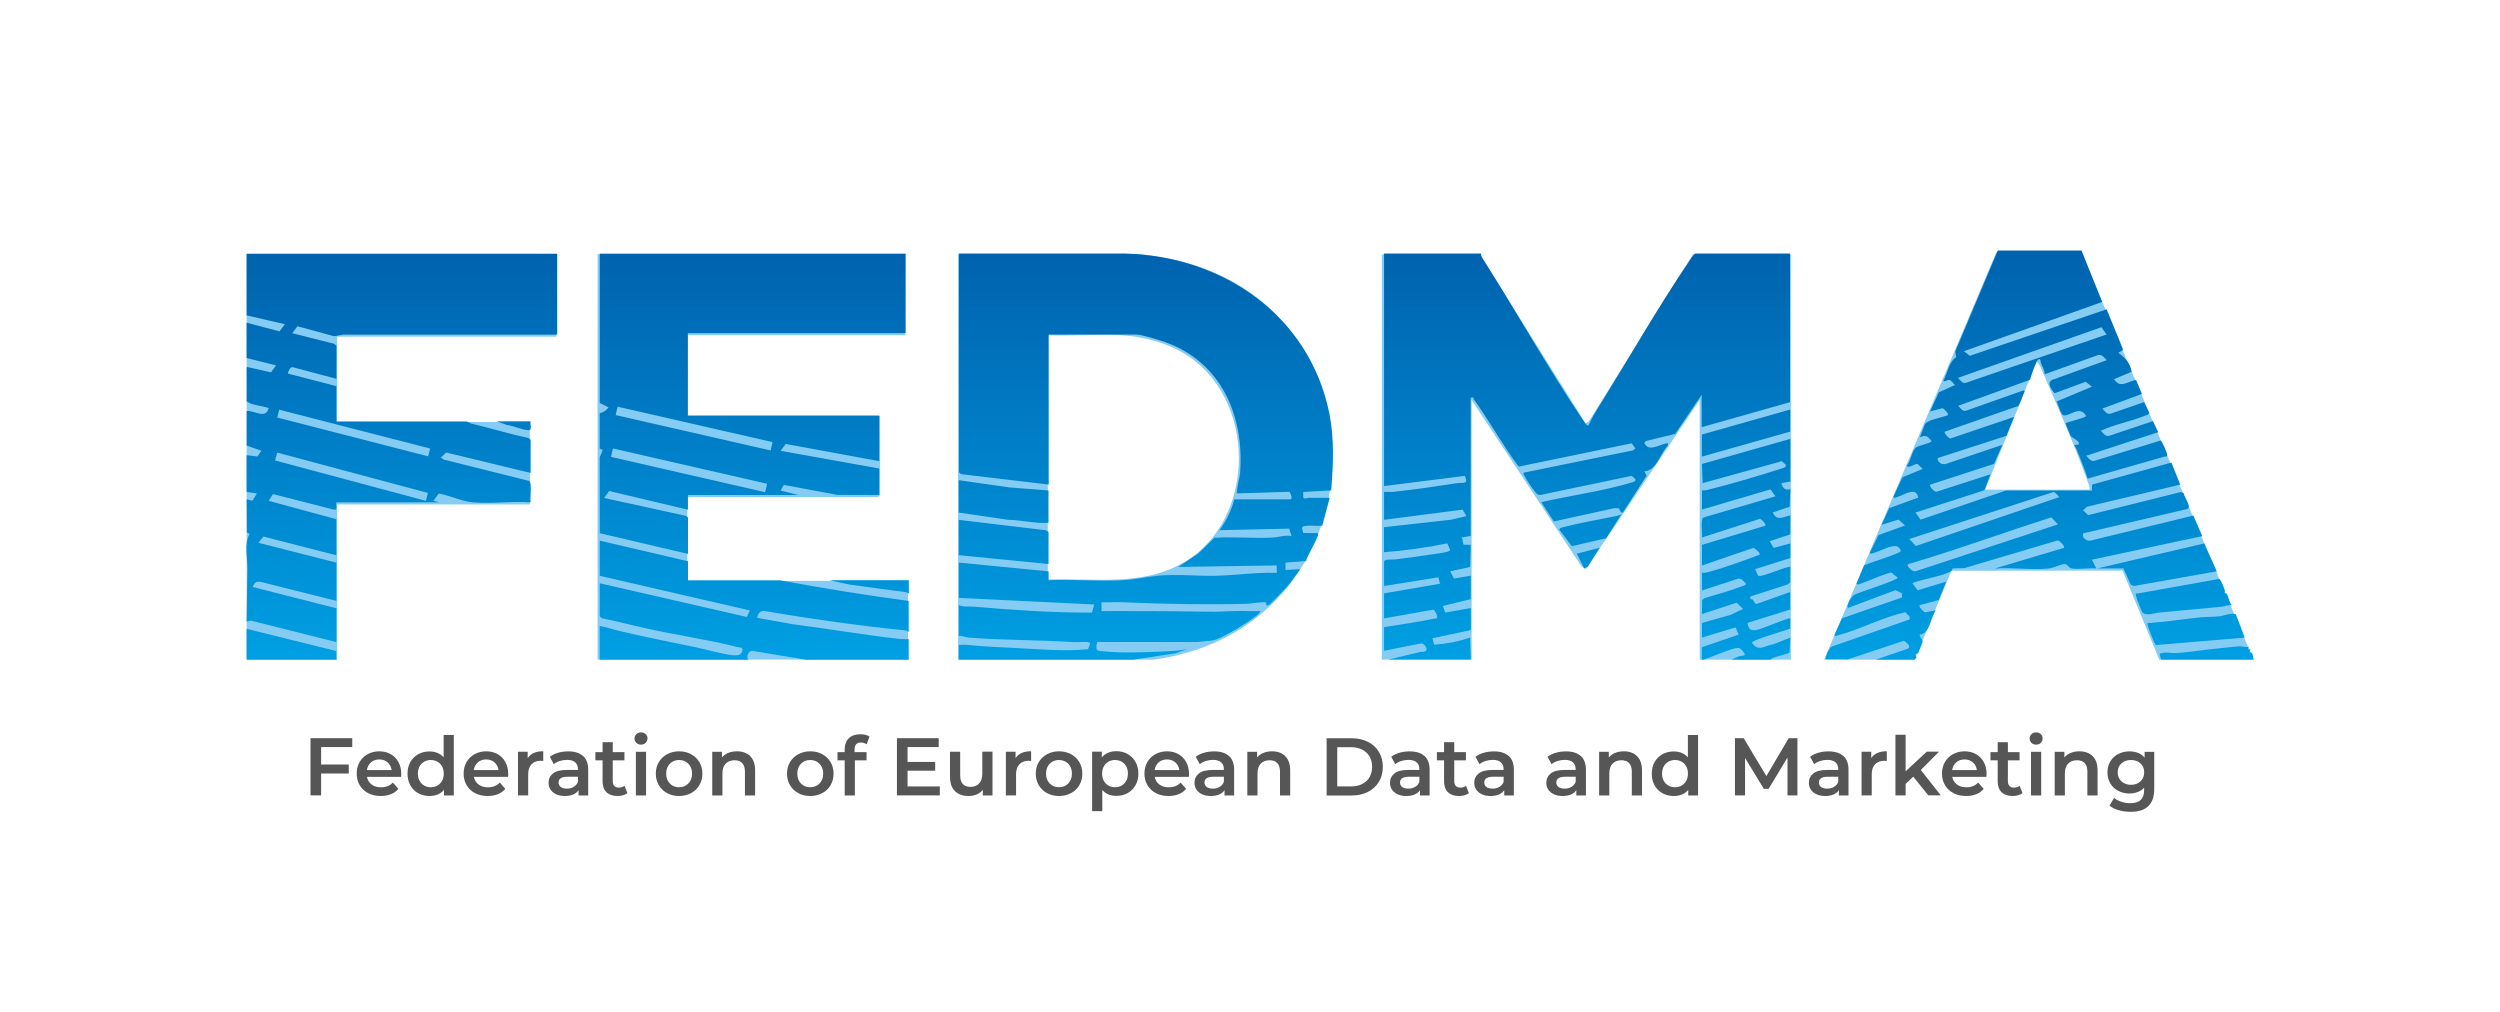 <?xml version="1.0" encoding="UTF-8"?>
<svg xmlns="http://www.w3.org/2000/svg" xmlns:xlink="http://www.w3.org/1999/xlink" id="Logo" viewBox="0 0 400 162">
  <defs>
    <style>
      .cls-1 {
        fill: #84ccf3;
      }

      .cls-2 {
        fill: url(#Degradado_sin_nombre_7);
      }

      .cls-3 {
        fill: #575656;
      }
    </style>
    <linearGradient id="Degradado_sin_nombre_7" data-name="Degradado sin nombre 7" x1="200" y1="40.11" x2="200" y2="105.56" gradientUnits="userSpaceOnUse">
      <stop offset="0" stop-color="#0062ae"></stop>
      <stop offset="1" stop-color="#009fe3"></stop>
    </linearGradient>
  </defs>
  <polygon class="cls-1" points="270.89 40.68 254.25 67.37 253.7 67.76 236.75 40.68 221.09 40.68 221.09 105.54 221.1 105.55 235.46 105.55 235.46 63.99 253.01 90.58 253.7 91.08 271.95 63.99 271.95 105.54 271.95 105.55 286.54 105.55 286.54 40.68 270.89 40.68"></polygon>
  <path class="cls-1" d="M182.37,40.68h-29.08v64.87h31.27c38.29-5.19,38.87-61.14-2.18-64.87ZM189.62,89.85c-6.72,4.06-14.47,2.61-21.97,2.87v-39.08c3.83.17,7.85-.23,11.66,0,3.5.2,7.03,1.07,10.07,2.87,11.68,6.9,11.8,26.37.24,33.35Z"></path>
  <path class="cls-1" d="M109.97,92.95v-13.42h30.49s.35-.33.35-.35v-12.6h-30.84v-12.95h34.84v-12.95h-49.2v64.86h49.68v-12.6h-35.31Z"></path>
  <path class="cls-1" d="M339.61,91.29l5.88,14.26h15.06l-27.51-65.11-.47-.23-12.93.03-.27.2-27.51,65.11h14.48l5.88-14.23,27.39-.03ZM325.86,57.87c.49.35.8,1.29,1.06,1.88,2.43,5.59,5.32,12.18,7.31,17.88.09.25.15.45.11.72h-16.72l8.24-20.48Z"></path>
  <polygon class="cls-1" points="84.78 80.71 84.78 67.52 53.94 67.52 53.94 53.87 89.02 53.87 89.02 40.68 39.46 40.68 39.46 105.55 53.94 105.55 53.94 80.71 84.78 80.71"></polygon>
  <path class="cls-2" d="M191.67,102.72h-16.13c-.37,1.68.09,1.38,1.54,1.53,2.32.25,6.38.11,8.81,0,1.34-.06,2.7-.13,4.01-.36l-1.83.64-6.75,1.02h-27.91s0-2.37,0-2.37c.5.01,1.01-.04,1.52.02,2.53.26,5.04.35,7.56.48,3.89.2,7.73.57,11.61.19.09-.44.67-1.11-.08-1.15-.86-.04-1.74.06-2.6,0-5.47-.35-11.02-.27-16.48-.71-.51-.04-.99-.32-1.52-.24v-4.94c.84.34,1.64.16,2.48.24,6.26.54,12.5.97,18.81.95l.37-1.3-21.66-1.06v-5.65l14.36,1.41v1.41c3.91-.17,8.01.23,11.9,0,1.91-.11,3.88-.56,5.64-.72,2.5-.23,5.07-.05,7.53.02,3.85.1,7.59-.6,11.43-.48v-1.18s-15.77.24-15.77.24l3.18-2.12,2.63-2.55c3.1-.19,6.3.13,9.39-.03.89-.05,1.93-.45,2.94-.24l-.38-1.19-11.16.25c1.09-1.49,1.92-3.14,2.37-4.94h8.81c.72.18.17-1.17-.03-1.2l-8.33.25c-.19-.18.44-2.68.48-3.17.71-9.14-2.94-17.8-11.95-21.02-.95-.34-3.8-1.23-4.66-1.23h-14.01v24.01l-13.78-1.64c-.19.03-.58-.24-.58-.36v-34.96h26.73c15.52.47,29.38,9.93,32.54,25.6.81,4.02.6,8.26.29,12.3l-4.47.24v.93c.38.25.71.01.82.01h3.41l-1.19,4.46c-.55.11-3.27-.25-3.26.36l.22.81,2.34.02c.36.36-1.85,3.69-1.88,4.47l-3.3.24v1.18s2.35-.12,2.35-.12c-.69.91-1.37,1.97-2.12,2.83-.34.39-2.75,2.87-2.95,2.94-.1.04-.23,0-.34-.02l-.05-.4c-.25-.21-2.57.18-3.13.19-6.56.16-13.26.04-19.78-.25-1.13-.05-2.29.05-3.42,0v1.41c.43.03.88,0,1.3,0,20,0,13.48.25,20,0,1.37-.05,2.76.05,4.13,0-.08.27-.37.53-.59.71-1.22,1-5.66,3.81-7.07,3.99l-2.34.25ZM221.45,40.57v37.2l12.93-1.63c.62,1.45-.28,1.02-1.26,1.17-3.38.52-6.78,1.02-10.15,1.38-.5.05-1.01,0-1.52.01v4.47l12.57-1.63.61,1.04-2.49.58-10.7,1.19v4c3.38-.26,6.81-.73,10.12-1.41l.47,1.06c-.01.3-1.61.51-2.01.57-2.26.36-4.58.65-6.82.94-.39.05-1.75-.11-1.75.37v3.88l8.69-1.39.26,1.03-8.95,1.54v4l7.86-1.39c.28.06.58.74.62,1.04.06.48-.04.3-.35.37-2.66.58-5.43.93-8.13,1.39v3.77l6-1.19c.89.31,1.24,1.52-.06,1.35l-5.24,1.25h13.18l-.12-3.53c-1.81.66-3.82,1.01-5.75,1.15l-.26-1.03,6.13-1.3v-3.53s-4.1.72-4.1.72l-.38-1.06,4.47-1.08v-3.76s-2.68.46-2.68.46l-.61-1.16,3.19-.69.1-3.55-1.16-.02-.26-1.16,1.41-.24v-22.13c.57-.13.38.1.52.3,2.52,3.49,4.57,7.3,7.16,10.74l18.07-3.73.61.81-.39.32-17.5,3.57c-.08.31.08.41.19.63.26.49,1.73,2.76,2.08,2.87.14.04.29.05.43.06l14.56-3.05c.55.41,1.08.74.15,1.02-4.68,1.42-9.82,2.1-14.59,3.19l2.02,3.08,9.65-2.12.78.02c.09.26.23.79.62.67l3.78-5.89-.36-.7c1.99-.11,2.53-2.85,3.77-4.12.04-.36.04-.42-.33-.33-1.2.27-2.89,1.4-3.43-.14.21-.35.49-.29.79-.38,1.36-.4,2.78-.64,4.15-1.03l4.23-6.24v5.18l14.13-4v-23.78h-15.19c-.43.37-.7.87-1.02,1.34-4.8,7.06-9.36,15.05-13.89,22.37-.76,1.22-1.62,2.56-2.16,3.84-.3-.07-.51-.38-.67-.62-5.65-8.39-10.8-17.55-16.24-26.14-.15-.24-.27-.49-.27-.79h-15.54ZM39.46,40.57v9.89l6.12,1.41-.85,1.15-5.27-1.39v5.65l4.71,1.18-.81,1.11-3.89-.87v5.53c.97.65,2.39.67,3.53,1.06-.53,1.86-2.21.36-3.53.47v5.53l2.35.83-.62.92-1.74-.21v5.88s1.65.24,1.65.24l-.72,1.17-.92-.23.03,5.31.44.23c-.94,1.63-.31,3.83-.35,5.65l-.13,8.36.7-.14,13.66,3.43v-5.41l-13.42-3.41c.38-.67.42-.9,1.28-.82l12.14,3.05v-6.12l-12.48-3.18.81-.99,11.66,2.99v-5.77l-10.83-2.94.7-1.08,9.77,2.5c.65.11.27-.79.36-1.18h16.48l-.94-.24.85-1.16c1.74.28,3.67,1.24,5.39,1.4,2.95.27,6.31-.22,9.31,0-.12-.69.26-3.12-.23-3.42l-13.74-3.44-.39-.31.86-.8,13.5,3.27v-5.3l-.39-.31c-3.05-.62-6.01-1.57-9.03-2.27-.27-.06-.77-.36-.82-.36h-20.84v-5.65l-7.77-2.01c.08-.37.34-1.09.79-1.02l6.99,1.86v-5.3l-.39-.31-6.67-1.69.81-1.11,5.9,1.6,1.4-.26h34.27s0-12.94,0-12.94h-49.68ZM68.82,71.76l-.32,1.25-24.15-6.21.32-1.25,24.15,6.21ZM68.47,78.87l-.34,1.26-24.12-6.46.34-1.26,24.12,6.46ZM95.96,40.57v23.9l1.41.71c-.41.55-.8.74-1.42.96v5.62s.49.26.49.26l-.49,1.16.02,12.13,14.11,3.31v-5.77c0-.08-.26-.28-.39-.32l-13.03-2.86.81-1.11,12.6,2.99v-2.35h17.66l-2.83-.71.5-.91,8.58,1.6,6.69.02v-4.24l-15.77-2.83.81-1.1,14.96,2.75v-7.3h-30.61v-13.18h34.84v-12.71h-48.97ZM123.61,70.73l-.31,1.34-24.8-5.66.31-1.34,24.8,5.66ZM122.73,77.4l-.31,1.35-24.66-5.65.31-1.35,24.66,5.65ZM295.49,105.55l9.15-3.03c.34.26,1.24.88.62,1.27l-5.18,1.76h6.24s.32-.28.33-.38c-.43-.82.07-.41.27-.71.05-.08.65-1.58.67-1.67.12-.61-.5-.7-.44-1.25,1.73-.2,1.65-2.7,2.59-3.89l-1.73.33c-.25-.1-1.1-.94-.86-1.15l3.06-.83,1.18-2.94-4.56,1.38-.85-1.14c1.81-.72,4.36-.99,6.07-1.82.38-.19.25-.51.43-.54l1.81-.04,14.89-4.42c.36-.05,1.28.97,1.05,1.18l-11.06,3.3c2.75-.21,5.9.28,8.6,0,.82-.08,1.89-.7,2.59-.71.47,0,.6.63,1.16.71,1.17.17,2.67-.13,3.89,0l-.71-1.41,17.66-3.77-1.42-3.29-16.38,3.99c-.46.13-1.09-.15-1.26-.6-.05-.13-.12-.59.12-.57l16.59-3.88c.68-.41-.57-1.86-.59-2.48l-.46-.23-14.85,3.7-.81-.76.59-.58,14.95-3.54-1.41-3.53-12.71,3.53v.94h-13.77l-13.66,4.67-.82-1.14,11.03-3.57.98-2.55-8.64,2.79c-.34.08-1.24-.94-1.01-1.14l10.22-3.32,1.32-3.04-9.08,3.06c-.62.13-1.29-.25-1.28-.94l11.02-3.57,1.22-3.02-10.25,3.47c-.25-.11-1.05-.91-.82-1.12l11.78-4.12c.3-.58.55-1.21.76-1.83.07-.19.38-.54.05-.65l-9.23,3.26c-.58.15-.85-.46-1.24-.79l11.49-4.16c.18-.57.95-3.07,1.34-3.25.45-.22.32.35.4.53.26.59.56,1.18.66,1.82l8.4-3.03c.72-.23,1.04.35,1.49.79l-8.48,3.06c-1.27.36-.48,1.54.14,2.23l4.97-1.84,1.01.79-5.65,2.36c.27.49.63,2.08,1.09,2.21.91.25,2.67-1.7,3.62.13-.28.37-3.34,1.01-3.29,1.18.07.26.72,1.85.82,2,.22.31,1.06.58,1.29,1.06.28.57-.78.22-.7.47.03.09.26.35.35.59.61,1.56,1.28,3.11,1.77,4.71l12.36-3.54c.3-.05.42.15.36-.35-.04-.33-.83-2.18-1.06-2.2l-10.62,3.26c-.61.09-.89-.48-1.28-.83l11.53-3.77-.84-1.77-7.06,2.37c-.61.09-.89-.48-1.28-.83,2.28-1.06,4.88-1.5,7.2-2.46.23-.09.46-.12.56-.39l-.84-1.73-5.41,1.87c-.61.09-.89-.48-1.28-.83l6.35-2.35-.94-2.24c-1.39.24-2.51,1.44-3.53-.12l2.82-1.19c-.26-1.47-1.02-2.16-2.11-3.04.21-.25.79-.2.68-.68l-2.57-6.27-21.89,7.44-.95-.73,22.13-7.89-3.31-8.23h-13.39s-6.81,16.16-6.81,16.16l.16.91c-1.24.78-1.34,2.53-2.07,3.75.24.32.64-.21,1.02-.1.3.08.59.6.86.8l-2.6,1.17-1.4,3.07,2.01-.53c.25.11,1.05.9.82,1.12-.9.38-3.11.69-3.64,1.42l-.83,2.11c.99-.39,1.24-.19,1.88.59.01.35-2.07.71-2.48,1.05-.72.58-.84,2.24-1.52,2.96.46.4,1.34-.41,1.74-.33l.85.8-3.25,1.34-1.46,3.13c.08.28.51.08.71,0,1.07-.36,2.96-1.69,3.29.11l-4.66,1.7-1.22,2.66,2.7-.84,1.06.95-4.24,1.53-1.41,2.83c.09.28.51.07.72,0,1-.27,2.89-1.4,3.76-.96.18.09.53.48.47.71-.11.38-5.11,1.88-5.85,2.28l-1.22,2.9c.08.28.51.08.71,0,1.62-.55,3.16-1.35,4.83-1.78l1.05.83c0,.43-6.08,2.29-6.91,2.74-.46.28-.9,1.02-1.05,1.54-.05.17-.16.52.07.55l7.54-2.83,1.02.5.03.67-9.61,3.34-1.22,2.67c.09.28.51.07.72.01,3.62-.99,7.03-2.86,10.68-3.67.25.57.8.44.61,1.18l-12.31,4.29c-.54.05-1.23,1.95-1.11,2.07h3.41ZM314.51,61.25c-.58.15-.85-.46-1.24-.79l22.96-8.11.82,1.17-22.54,7.74ZM328.49,78.74c.39-.05.71.55,1.01.79l-22.96,7.83-1.05-1.12,23-7.5ZM306.5,91.39c-.37.17-1.11-.51-1.24-.79-.17-.37.23-.39.47-.46,7.56-2.24,14.97-4.98,22.49-7.36l1.05,1.12-22.77,7.5ZM95.96,92.13l24.02,5.54-.5,1.04-23.52-5.39v5.3l.39.31c2.38.47,4.72,1.1,7.09,1.62,4.74,1.06,9.8,1.77,14.47,2.96.36.09.98.04.89.52-.14.81-.83.88-1.52.81-1.84-.19-4.15-.91-6.03-1.29-3.87-.8-7.91-1.61-11.83-2.52-1.15-.27-2.3-.67-3.47-.88v5.41h23.78c-.37-.5-.02-1.4.59-1.43l8.7,1.43h16.37v-3.3c-.42,0-.85.03-1.28-.01-5.63-.61-11.44-1.64-17.18-2.36l-5.79-1.04c.14-.73.5-1.21,1.3-1.07,7.42,1.27,14.87,2.31,22.36,3.08.26.03.38.18.59.23v-4.94c-6.89-.92-13.76-2.04-20.59-3.3h-14.72s0-3.05,0-3.05l-14.12-3.3v5.65ZM286.43,70.23l-14.12,4.01.12,3.06,12.67-3.51.63.56c.04.43-.28.48-.59.58-3.82,1.25-8.17,2.51-12.06,3.48-.25.06-.51.05-.76.06v3.06s10.95-3.23,10.95-3.23l.81,1.11-11.55,3.4c-.48.3-.11,2.53-.22,3.19l9.31-3c.25.11,1.05.9.82,1.12l-10.12,3.06v3.3l8.16-2.8c.24-.04.93.59,1.02.8.16.35-.1.32-.3.4-2.43.91-5.45,2.01-7.93,2.67-.32.09-.62.13-.95.11v2.82s5.78-1.89,5.78-1.89c.61-.09.89.47,1.28.83-.19.31-.47.31-.76.42-1.92.73-3.94,1.28-5.91,1.86l-.37.34-.03,2.21,5.54-1.82,1.05,1-2,.95-4.58,1.29v2.34s5.38-1.63,5.38-1.63l.49,1.16-5.9,2.02v1.99c.24.24,5.06-2.12,5.98-1.86.26.07,1.09.96.86,1.15l-.89.17-1.23.54h6.24c.05,0,.36-.29.58-.36.43-.13,2.36-.61,2.5-.8l.1-2.37-2.71,1.07c-1.36.17-2.38,1.3-3.41-.25,0-.46,5.31-1.92,6.1-2.26l.02-1.63c-.2-.21-4.72,1.79-5.55,1.88-.89.1-1.17-.33-1.28-1.17l6.82-2.13v-2.81s-5.29,1.89-5.29,1.89c-.46.04-.44-.41-.65-.65-.14-.16-.58.09-.4-.53l5.97-1.92.37-.34.03-2.45c-.29-.3-4.64,1.76-5.15,1.38l-.5-1.03,5.64-1.78v-2.34s-2.68.72-2.68.72l-.61-1.08,3.28-1.08.02-3.04c-1.23.24-2.11.99-2.82-.47l2.72-.93.1-2.84c-.71.37-1.33-.2-1.41-.94l1.41-.24v-6.83ZM167.77,85.18c0-.11-.39-.38-.58-.36l-13.78-1.64v5.65l14.36,1.41v-5.06ZM161.54,77.99l-8.14-1.16v5.18l7.9,1.16c2.16.03,4.29.62,6.46.48v-5.18l-6.23-.48ZM339.75,90.95l1.17,2.59.46.23,13.31-2.36-2.02-4.46-17.05,3.99h4.12ZM355.93,94.33c-.12-.32-.6-1.68-.87-1.7l-12.96,2.32c-.34.02-.42-.12-.35.35.04.32.9,2.55,1.06,2.71.57.59,1.93.08,2.61,0,3.36-.34,6.77-.59,10.12-.95.52-.06.99-.31,1.52-.24-.4-.5-.48-1.23-.71-1.72-.1-.22-.36-.14-.42-.2-.03-.03.1-.31,0-.58ZM355.05,98.61c-.92.11-2.27.08-3.24.19-2.61.28-5.21.7-7.83.87-.33.02-.43-.11-.36.35.04.25,1.15,3.16,1.32,3.19l14.22-1.19-1.43-3.75c-.96-.22-1.81.25-2.69.35ZM272.3,69.53v3.53l14.13-4v-3.53l-14.13,4ZM39.46,105.55h14.36l-.02-1.39-14.34-3.55v4.94ZM258.22,82.64c-2.64.55-5.6,1.04-8.17,1.72-.26.07-.42.09-.59.35l2.04,2.68,5.49-1.27,2.47-3.88c-.33.26-.83.31-1.25.4ZM132.69,92.83l3.2.69c2.98.4,5.94.83,8.92,1.2.26.03.38.17.6.23v-2.12s-12.71,0-12.71,0ZM254.04,90.7l1.9-3.05-3.65.94,1.18,2.35.58-.25ZM79.48,67.41l1.64.59c1.08.13,2.37.77,3.41.83.7.04.24-.96.36-1.42h-5.41ZM360.59,105.55c-.11-.47-.1-1.22-.67-1.21l.16-.41-.37-.07.07-.42c-.38.23-.9-.05-1.43-.03-1.01.04-2.37.25-3.47.34-2.22.18-4.75.66-6.88.74-.76.03-1.59-.25-2.47.11l.24.94h14.83Z"></path>
  <g>
    <path class="cls-3" d="M51.38,119.54v2.78h4.42v1.44h-4.42v3.5h-1.7v-9.15h6.68v1.42h-4.98Z"></path>
    <path class="cls-3" d="M64.18,124.3h-5.47c.1.51.35.92.75,1.22.4.3.91.45,1.51.45.77,0,1.4-.25,1.89-.76l.88,1.01c-.31.37-.71.66-1.19.85-.48.19-1.02.29-1.62.29-.77,0-1.44-.15-2.03-.46-.58-.3-1.03-.73-1.35-1.27-.32-.54-.48-1.16-.48-1.85s.15-1.29.46-1.84c.31-.54.74-.97,1.29-1.27.55-.3,1.17-.46,1.86-.46s1.29.15,1.82.45c.54.3.95.72,1.25,1.27.3.54.45,1.17.45,1.89,0,.11,0,.27-.03.48ZM59.36,121.98c-.36.31-.58.72-.66,1.23h3.96c-.07-.51-.28-.91-.64-1.23-.36-.31-.8-.47-1.33-.47s-.96.15-1.33.46Z"></path>
    <path class="cls-3" d="M72.61,117.57v9.7h-1.57v-.9c-.27.33-.6.58-1,.74-.4.17-.83.25-1.31.25-.67,0-1.27-.15-1.81-.44s-.96-.72-1.26-1.26c-.3-.54-.46-1.17-.46-1.87s.15-1.33.46-1.87c.3-.54.73-.96,1.26-1.25s1.14-.44,1.81-.44c.46,0,.88.08,1.27.24.38.16.71.39.98.71v-3.58h1.63ZM69.99,125.69c.31-.18.56-.43.74-.76.18-.33.27-.71.27-1.15s-.09-.82-.27-1.15-.43-.59-.74-.76c-.31-.18-.67-.27-1.06-.27s-.74.09-1.06.27c-.31.18-.56.43-.74.76s-.27.71-.27,1.15.09.82.27,1.15c.18.33.43.59.74.76.31.18.67.27,1.06.27s.74-.09,1.06-.27Z"></path>
    <path class="cls-3" d="M81.29,124.3h-5.47c.1.51.35.92.75,1.22.4.3.91.45,1.51.45.77,0,1.4-.25,1.89-.76l.88,1.01c-.31.37-.71.66-1.19.85-.48.19-1.02.29-1.62.29-.77,0-1.44-.15-2.03-.46-.58-.3-1.03-.73-1.35-1.27-.32-.54-.48-1.16-.48-1.85s.15-1.29.46-1.84c.31-.54.74-.97,1.29-1.27.55-.3,1.17-.46,1.86-.46s1.29.15,1.82.45c.54.3.95.72,1.25,1.27.3.54.45,1.17.45,1.89,0,.11,0,.27-.03.48ZM76.46,121.98c-.36.31-.58.72-.66,1.23h3.96c-.07-.51-.28-.91-.64-1.23-.36-.31-.8-.47-1.33-.47s-.96.15-1.33.46Z"></path>
    <path class="cls-3" d="M86.92,120.21v1.55c-.14-.03-.27-.04-.38-.04-.64,0-1.13.19-1.49.56-.36.37-.54.9-.54,1.6v3.38h-1.63v-6.98h1.55v1.02c.47-.73,1.3-1.1,2.48-1.1Z"></path>
    <path class="cls-3" d="M93.29,120.95c.54.49.82,1.23.82,2.23v4.09h-1.54v-.85c-.2.31-.49.54-.86.7-.37.16-.82.24-1.34.24s-.98-.09-1.37-.27-.69-.43-.91-.74c-.21-.32-.32-.68-.32-1.08,0-.63.23-1.13.7-1.51.47-.38,1.2-.57,2.2-.57h1.8v-.1c0-.49-.15-.86-.44-1.12-.29-.26-.73-.39-1.3-.39-.39,0-.78.06-1.16.18-.38.12-.7.29-.96.51l-.64-1.19c.37-.28.81-.49,1.32-.64.51-.15,1.06-.22,1.63-.22,1.03,0,1.81.25,2.36.74ZM91.8,125.89c.32-.19.54-.45.67-.8v-.81h-1.69c-.94,0-1.41.31-1.41.93,0,.3.12.53.35.71.24.17.56.26.98.26s.77-.09,1.09-.28Z"></path>
    <path class="cls-3" d="M100.39,126.89c-.19.16-.42.27-.7.35s-.56.12-.87.12c-.77,0-1.36-.2-1.78-.6-.42-.4-.63-.98-.63-1.75v-3.36h-1.15v-1.31h1.15v-1.59h1.63v1.59h1.87v1.31h-1.87v3.32c0,.34.08.6.25.78.17.18.41.27.72.27.37,0,.67-.1.91-.29l.46,1.16Z"></path>
    <path class="cls-3" d="M101.82,118.86c-.2-.19-.3-.42-.3-.7s.1-.51.3-.7c.2-.19.45-.28.74-.28s.54.09.74.27c.2.18.3.4.3.67,0,.29-.1.53-.29.73-.2.2-.45.29-.75.29s-.54-.09-.74-.28ZM101.74,120.29h1.63v6.98h-1.63v-6.98Z"></path>
    <path class="cls-3" d="M106.74,126.9c-.57-.3-1.01-.73-1.33-1.27-.32-.54-.48-1.16-.48-1.85s.16-1.3.48-1.84c.32-.54.76-.96,1.33-1.27.57-.3,1.2-.46,1.91-.46s1.35.15,1.92.46c.57.31,1.01.73,1.33,1.27.32.54.48,1.15.48,1.84s-.16,1.3-.48,1.85c-.32.54-.76.97-1.33,1.27-.57.3-1.21.46-1.92.46s-1.34-.15-1.91-.46ZM110.14,125.36c.39-.4.59-.93.59-1.58s-.2-1.18-.59-1.58c-.39-.4-.89-.6-1.49-.6s-1.1.2-1.48.6c-.39.4-.58.93-.58,1.58s.19,1.18.58,1.58c.39.4.88.6,1.48.6s1.1-.2,1.49-.6Z"></path>
    <path class="cls-3" d="M120.02,120.98c.53.51.8,1.28.8,2.29v4h-1.63v-3.79c0-.61-.14-1.07-.43-1.38-.29-.31-.7-.46-1.23-.46-.6,0-1.08.18-1.42.54-.35.36-.52.88-.52,1.56v3.53h-1.63v-6.98h1.55v.9c.27-.32.61-.57,1.02-.73.41-.17.87-.25,1.39-.25.88,0,1.59.26,2.12.77Z"></path>
    <path class="cls-3" d="M127.73,126.9c-.57-.3-1.01-.73-1.33-1.27-.32-.54-.48-1.16-.48-1.85s.16-1.3.48-1.84c.32-.54.76-.96,1.33-1.27.57-.3,1.2-.46,1.91-.46s1.35.15,1.92.46c.57.31,1.01.73,1.33,1.27.32.54.48,1.15.48,1.84s-.16,1.3-.48,1.85c-.32.54-.76.97-1.33,1.27-.57.3-1.21.46-1.92.46s-1.34-.15-1.91-.46ZM131.12,125.36c.39-.4.59-.93.59-1.58s-.2-1.18-.59-1.58c-.39-.4-.89-.6-1.49-.6s-1.1.2-1.48.6c-.39.4-.58.93-.58,1.58s.19,1.18.58,1.58c.39.4.88.6,1.48.6s1.1-.2,1.49-.6Z"></path>
    <path class="cls-3" d="M136.73,119.92v.42h1.92v1.31h-1.87v5.62h-1.63v-5.62h-1.15v-1.31h1.15v-.44c0-.75.22-1.34.65-1.77.44-.43,1.05-.65,1.84-.65.63,0,1.12.13,1.48.38l-.46,1.23c-.28-.19-.58-.29-.9-.29-.69,0-1.03.37-1.03,1.12Z"></path>
    <path class="cls-3" d="M150.37,125.84v1.42h-6.86v-9.15h6.68v1.42h-4.98v2.38h4.42v1.4h-4.42v2.52h5.16Z"></path>
    <path class="cls-3" d="M158.8,120.29v6.98h-1.55v-.89c-.26.31-.59.56-.98.73-.39.17-.81.25-1.27.25-.93,0-1.67-.26-2.2-.78-.54-.52-.8-1.29-.8-2.31v-3.99h1.63v3.76c0,.63.14,1.1.42,1.4.28.31.69.46,1.21.46.58,0,1.05-.18,1.39-.54.34-.36.52-.88.52-1.56v-3.53h1.63Z"></path>
    <path class="cls-3" d="M164.98,120.21v1.55c-.14-.03-.27-.04-.38-.04-.64,0-1.13.19-1.49.56-.36.37-.54.9-.54,1.6v3.38h-1.63v-6.98h1.55v1.02c.47-.73,1.3-1.1,2.48-1.1Z"></path>
    <path class="cls-3" d="M167.53,126.9c-.57-.3-1.01-.73-1.33-1.27-.32-.54-.48-1.16-.48-1.85s.16-1.3.48-1.84c.32-.54.76-.96,1.33-1.27.57-.3,1.2-.46,1.91-.46s1.35.15,1.92.46c.57.31,1.01.73,1.33,1.27.32.54.48,1.15.48,1.84s-.16,1.3-.48,1.85c-.32.54-.76.97-1.33,1.27-.57.3-1.21.46-1.92.46s-1.34-.15-1.91-.46ZM170.92,125.36c.39-.4.59-.93.59-1.58s-.2-1.18-.59-1.58c-.39-.4-.89-.6-1.49-.6s-1.1.2-1.48.6c-.39.4-.58.93-.58,1.58s.19,1.18.58,1.58c.39.4.88.6,1.48.6s1.1-.2,1.49-.6Z"></path>
    <path class="cls-3" d="M180.42,120.65c.54.3.96.71,1.26,1.25.3.54.46,1.16.46,1.87s-.15,1.33-.46,1.87c-.31.54-.73.96-1.26,1.26s-1.14.44-1.82.44c-.94,0-1.69-.31-2.23-.94v3.38h-1.63v-9.51h1.55v.91c.27-.33.6-.58,1-.74.4-.17.83-.25,1.31-.25.68,0,1.29.15,1.82.44ZM179.89,125.36c.39-.4.58-.93.58-1.58s-.19-1.18-.58-1.58c-.39-.4-.88-.6-1.48-.6-.39,0-.74.09-1.06.27-.31.18-.56.43-.74.76s-.27.71-.27,1.15.09.82.27,1.15c.18.33.43.59.74.76.31.18.67.27,1.06.27.6,0,1.1-.2,1.48-.6Z"></path>
    <path class="cls-3" d="M190.22,124.3h-5.47c.1.51.35.92.75,1.22.4.3.91.45,1.51.45.77,0,1.4-.25,1.89-.76l.88,1.01c-.31.37-.71.66-1.19.85-.48.19-1.02.29-1.62.29-.77,0-1.44-.15-2.03-.46-.58-.3-1.03-.73-1.35-1.27-.32-.54-.48-1.16-.48-1.85s.15-1.29.46-1.84c.31-.54.74-.97,1.29-1.27.55-.3,1.17-.46,1.86-.46s1.29.15,1.82.45c.54.3.95.72,1.25,1.27.3.54.45,1.17.45,1.89,0,.11,0,.27-.03.48ZM185.39,121.98c-.36.31-.58.72-.66,1.23h3.96c-.07-.51-.28-.91-.64-1.23-.36-.31-.8-.47-1.33-.47s-.96.15-1.33.46Z"></path>
    <path class="cls-3" d="M196.64,120.95c.54.49.82,1.23.82,2.23v4.09h-1.54v-.85c-.2.31-.49.54-.86.7-.37.16-.82.24-1.34.24s-.98-.09-1.37-.27-.69-.43-.91-.74c-.21-.32-.32-.68-.32-1.08,0-.63.23-1.13.7-1.51.47-.38,1.2-.57,2.2-.57h1.8v-.1c0-.49-.15-.86-.44-1.12-.29-.26-.73-.39-1.3-.39-.39,0-.78.06-1.16.18-.38.12-.7.29-.96.51l-.64-1.19c.37-.28.81-.49,1.32-.64.51-.15,1.06-.22,1.63-.22,1.03,0,1.81.25,2.36.74ZM195.15,125.89c.32-.19.54-.45.67-.8v-.81h-1.69c-.94,0-1.41.31-1.41.93,0,.3.12.53.35.71.24.17.56.26.98.26s.77-.09,1.09-.28Z"></path>
    <path class="cls-3" d="M205.63,120.98c.53.51.8,1.28.8,2.29v4h-1.63v-3.79c0-.61-.14-1.07-.43-1.38-.29-.31-.7-.46-1.23-.46-.6,0-1.08.18-1.42.54-.35.36-.52.88-.52,1.56v3.53h-1.63v-6.98h1.56v.9c.27-.32.61-.57,1.02-.73s.87-.25,1.38-.25c.88,0,1.59.26,2.12.77Z"></path>
    <path class="cls-3" d="M212.26,118.12h4c.98,0,1.84.19,2.6.57.76.38,1.35.91,1.76,1.61.42.69.63,1.49.63,2.4s-.21,1.71-.63,2.4c-.42.69-1.01,1.23-1.76,1.61-.76.38-1.62.57-2.6.57h-4v-9.15ZM216.18,125.83c.67,0,1.26-.13,1.77-.39.51-.26.9-.62,1.18-1.1.27-.47.41-1.03.41-1.65s-.14-1.18-.41-1.65c-.27-.47-.67-.84-1.18-1.1-.51-.26-1.1-.39-1.77-.39h-2.22v6.27h2.22Z"></path>
    <path class="cls-3" d="M227.92,120.95c.54.49.82,1.23.82,2.23v4.09h-1.54v-.85c-.2.31-.49.54-.86.7-.37.16-.82.24-1.34.24s-.98-.09-1.37-.27-.69-.43-.91-.74c-.21-.32-.32-.68-.32-1.08,0-.63.23-1.13.7-1.51.47-.38,1.2-.57,2.2-.57h1.8v-.1c0-.49-.15-.86-.44-1.12-.29-.26-.73-.39-1.3-.39-.39,0-.78.06-1.16.18-.38.12-.7.29-.96.51l-.64-1.19c.37-.28.81-.49,1.32-.64.51-.15,1.06-.22,1.63-.22,1.03,0,1.81.25,2.36.74ZM226.43,125.89c.32-.19.54-.45.67-.8v-.81h-1.69c-.94,0-1.41.31-1.41.93,0,.3.12.53.35.71.24.17.56.26.98.26s.77-.09,1.09-.28Z"></path>
    <path class="cls-3" d="M235.03,126.89c-.19.16-.42.27-.7.35-.27.08-.56.12-.87.12-.77,0-1.36-.2-1.78-.6-.42-.4-.63-.98-.63-1.75v-3.36h-1.15v-1.31h1.15v-1.59h1.63v1.59h1.87v1.31h-1.87v3.32c0,.34.08.6.25.78.17.18.41.27.72.27.37,0,.67-.1.91-.29l.46,1.16Z"></path>
    <path class="cls-3" d="M241.4,120.95c.54.49.82,1.23.82,2.23v4.09h-1.54v-.85c-.2.31-.49.54-.86.7-.37.16-.82.24-1.34.24s-.98-.09-1.37-.27-.69-.43-.91-.74c-.21-.32-.32-.68-.32-1.08,0-.63.23-1.13.7-1.51.47-.38,1.2-.57,2.2-.57h1.8v-.1c0-.49-.15-.86-.44-1.12-.29-.26-.73-.39-1.3-.39-.39,0-.78.06-1.16.18-.38.12-.7.29-.96.51l-.64-1.19c.37-.28.81-.49,1.32-.64.51-.15,1.06-.22,1.63-.22,1.03,0,1.81.25,2.36.74ZM239.91,125.89c.32-.19.54-.45.67-.8v-.81h-1.69c-.94,0-1.41.31-1.41.93,0,.3.12.53.35.71.24.17.56.26.98.26s.77-.09,1.09-.28Z"></path>
    <path class="cls-3" d="M252.93,120.95c.54.49.82,1.23.82,2.23v4.09h-1.54v-.85c-.2.31-.49.54-.86.7-.37.16-.82.24-1.34.24s-.98-.09-1.37-.27-.69-.43-.91-.74c-.21-.32-.32-.68-.32-1.08,0-.63.23-1.13.7-1.51.47-.38,1.2-.57,2.2-.57h1.8v-.1c0-.49-.15-.86-.44-1.12-.29-.26-.73-.39-1.3-.39-.39,0-.78.06-1.16.18-.38.12-.7.29-.96.51l-.64-1.19c.37-.28.81-.49,1.32-.64.51-.15,1.06-.22,1.63-.22,1.03,0,1.81.25,2.36.74ZM251.44,125.89c.32-.19.54-.45.67-.8v-.81h-1.69c-.94,0-1.41.31-1.41.93,0,.3.12.53.35.71.24.17.56.26.98.26s.77-.09,1.09-.28Z"></path>
    <path class="cls-3" d="M261.92,120.98c.53.51.8,1.28.8,2.29v4h-1.63v-3.79c0-.61-.14-1.07-.43-1.38-.29-.31-.7-.46-1.23-.46-.6,0-1.08.18-1.42.54-.35.36-.52.88-.52,1.56v3.53h-1.63v-6.98h1.55v.9c.27-.32.61-.57,1.02-.73s.87-.25,1.38-.25c.88,0,1.59.26,2.12.77Z"></path>
    <path class="cls-3" d="M271.69,117.57v9.7h-1.57v-.9c-.27.33-.6.58-1,.74-.4.17-.83.25-1.31.25-.67,0-1.27-.15-1.81-.44s-.96-.72-1.26-1.26c-.31-.54-.46-1.17-.46-1.87s.15-1.33.46-1.87c.3-.54.73-.96,1.26-1.25s1.14-.44,1.81-.44c.46,0,.88.08,1.27.24.38.16.71.39.98.71v-3.58h1.63ZM269.06,125.69c.31-.18.56-.43.74-.76.18-.33.27-.71.27-1.15s-.09-.82-.27-1.15c-.18-.33-.43-.59-.74-.76-.31-.18-.67-.27-1.06-.27s-.74.09-1.06.27c-.31.18-.56.43-.74.76s-.27.71-.27,1.15.09.82.27,1.15c.18.33.43.59.74.76.31.18.67.27,1.06.27s.74-.09,1.06-.27Z"></path>
    <path class="cls-3" d="M286,127.26v-6.06s-3.02,5.02-3.02,5.02h-.76l-3.01-4.94v5.98h-1.62v-9.15h1.4l3.63,6.06,3.57-6.06h1.4v9.15s-1.59,0-1.59,0Z"></path>
    <path class="cls-3" d="M294.94,120.95c.54.49.82,1.23.82,2.23v4.09h-1.54v-.85c-.2.31-.49.54-.86.7-.37.16-.82.24-1.34.24s-.98-.09-1.37-.27-.69-.43-.91-.74c-.21-.32-.32-.68-.32-1.08,0-.63.23-1.13.7-1.51.47-.38,1.2-.57,2.2-.57h1.8v-.1c0-.49-.15-.86-.44-1.12-.29-.26-.73-.39-1.3-.39-.39,0-.78.06-1.16.18-.38.12-.7.29-.96.51l-.64-1.19c.37-.28.81-.49,1.32-.64.51-.15,1.06-.22,1.63-.22,1.03,0,1.81.25,2.36.74ZM293.45,125.89c.32-.19.54-.45.67-.8v-.81h-1.69c-.94,0-1.41.31-1.41.93,0,.3.12.53.35.71.24.17.56.26.98.26s.77-.09,1.09-.28Z"></path>
    <path class="cls-3" d="M301.89,120.21v1.55c-.14-.03-.27-.04-.38-.04-.64,0-1.13.19-1.49.56-.36.37-.54.9-.54,1.6v3.38h-1.63v-6.98h1.55v1.02c.47-.73,1.3-1.1,2.48-1.1Z"></path>
    <path class="cls-3" d="M306.12,124.27l-1.22,1.15v1.84h-1.63v-9.7h1.63v5.85l3.38-3.14h1.96l-2.91,2.93,3.19,4.05h-1.99l-2.42-2.99Z"></path>
    <path class="cls-3" d="M317.83,124.3h-5.47c.1.51.35.92.75,1.22.41.3.91.45,1.51.45.77,0,1.4-.25,1.89-.76l.88,1.01c-.31.37-.71.66-1.19.85-.48.19-1.02.29-1.62.29-.77,0-1.44-.15-2.03-.46-.58-.3-1.03-.73-1.35-1.27-.32-.54-.48-1.16-.48-1.85s.15-1.29.46-1.84c.31-.54.74-.97,1.29-1.27.55-.3,1.17-.46,1.86-.46s1.29.15,1.82.45c.54.3.95.72,1.25,1.27.3.54.45,1.17.45,1.89,0,.11,0,.27-.03.48ZM313,121.98c-.36.31-.58.72-.66,1.23h3.96c-.07-.51-.28-.91-.64-1.23-.36-.31-.8-.47-1.33-.47s-.96.15-1.33.46Z"></path>
    <path class="cls-3" d="M323.61,126.89c-.19.16-.42.27-.7.35-.27.08-.56.12-.87.12-.77,0-1.36-.2-1.78-.6-.42-.4-.63-.98-.63-1.75v-3.36h-1.15v-1.31h1.15v-1.59h1.63v1.59h1.87v1.31h-1.87v3.32c0,.34.08.6.25.78.17.18.41.27.72.27.37,0,.67-.1.91-.29l.46,1.16Z"></path>
    <path class="cls-3" d="M325.04,118.86c-.2-.19-.3-.42-.3-.7s.1-.51.3-.7c.2-.19.45-.28.74-.28s.54.09.74.27c.2.18.3.4.3.67,0,.29-.1.53-.29.73s-.45.29-.75.29-.54-.09-.74-.28ZM324.96,120.29h1.63v6.98h-1.63v-6.98Z"></path>
    <path class="cls-3" d="M334.81,120.98c.53.51.8,1.28.8,2.29v4h-1.63v-3.79c0-.61-.14-1.07-.43-1.38-.29-.31-.7-.46-1.23-.46-.6,0-1.08.18-1.42.54-.35.36-.52.88-.52,1.56v3.53h-1.63v-6.98h1.55v.9c.27-.32.61-.57,1.02-.73s.87-.25,1.38-.25c.88,0,1.59.26,2.12.77Z"></path>
    <path class="cls-3" d="M344.68,120.29v5.92c0,2.46-1.25,3.68-3.76,3.68-.67,0-1.31-.08-1.91-.25s-1.1-.42-1.49-.74l.73-1.23c.3.25.69.45,1.16.61s.94.23,1.42.23c.77,0,1.33-.17,1.69-.52.36-.35.54-.88.54-1.59v-.37c-.28.31-.62.54-1.02.69s-.84.24-1.32.24c-.66,0-1.26-.14-1.8-.42-.54-.28-.96-.68-1.27-1.2-.31-.51-.46-1.1-.46-1.76s.15-1.25.46-1.76c.31-.51.73-.9,1.27-1.18.54-.28,1.13-.42,1.8-.42.51,0,.96.08,1.38.25.41.17.76.42,1.04.76v-.93h1.55ZM342.48,125.01c.4-.37.59-.85.59-1.44s-.2-1.06-.59-1.42c-.4-.37-.9-.55-1.52-.55s-1.14.18-1.54.55-.59.84-.59,1.42.2,1.07.59,1.44c.4.37.91.56,1.54.56s1.13-.19,1.52-.56Z"></path>
  </g>
</svg>
